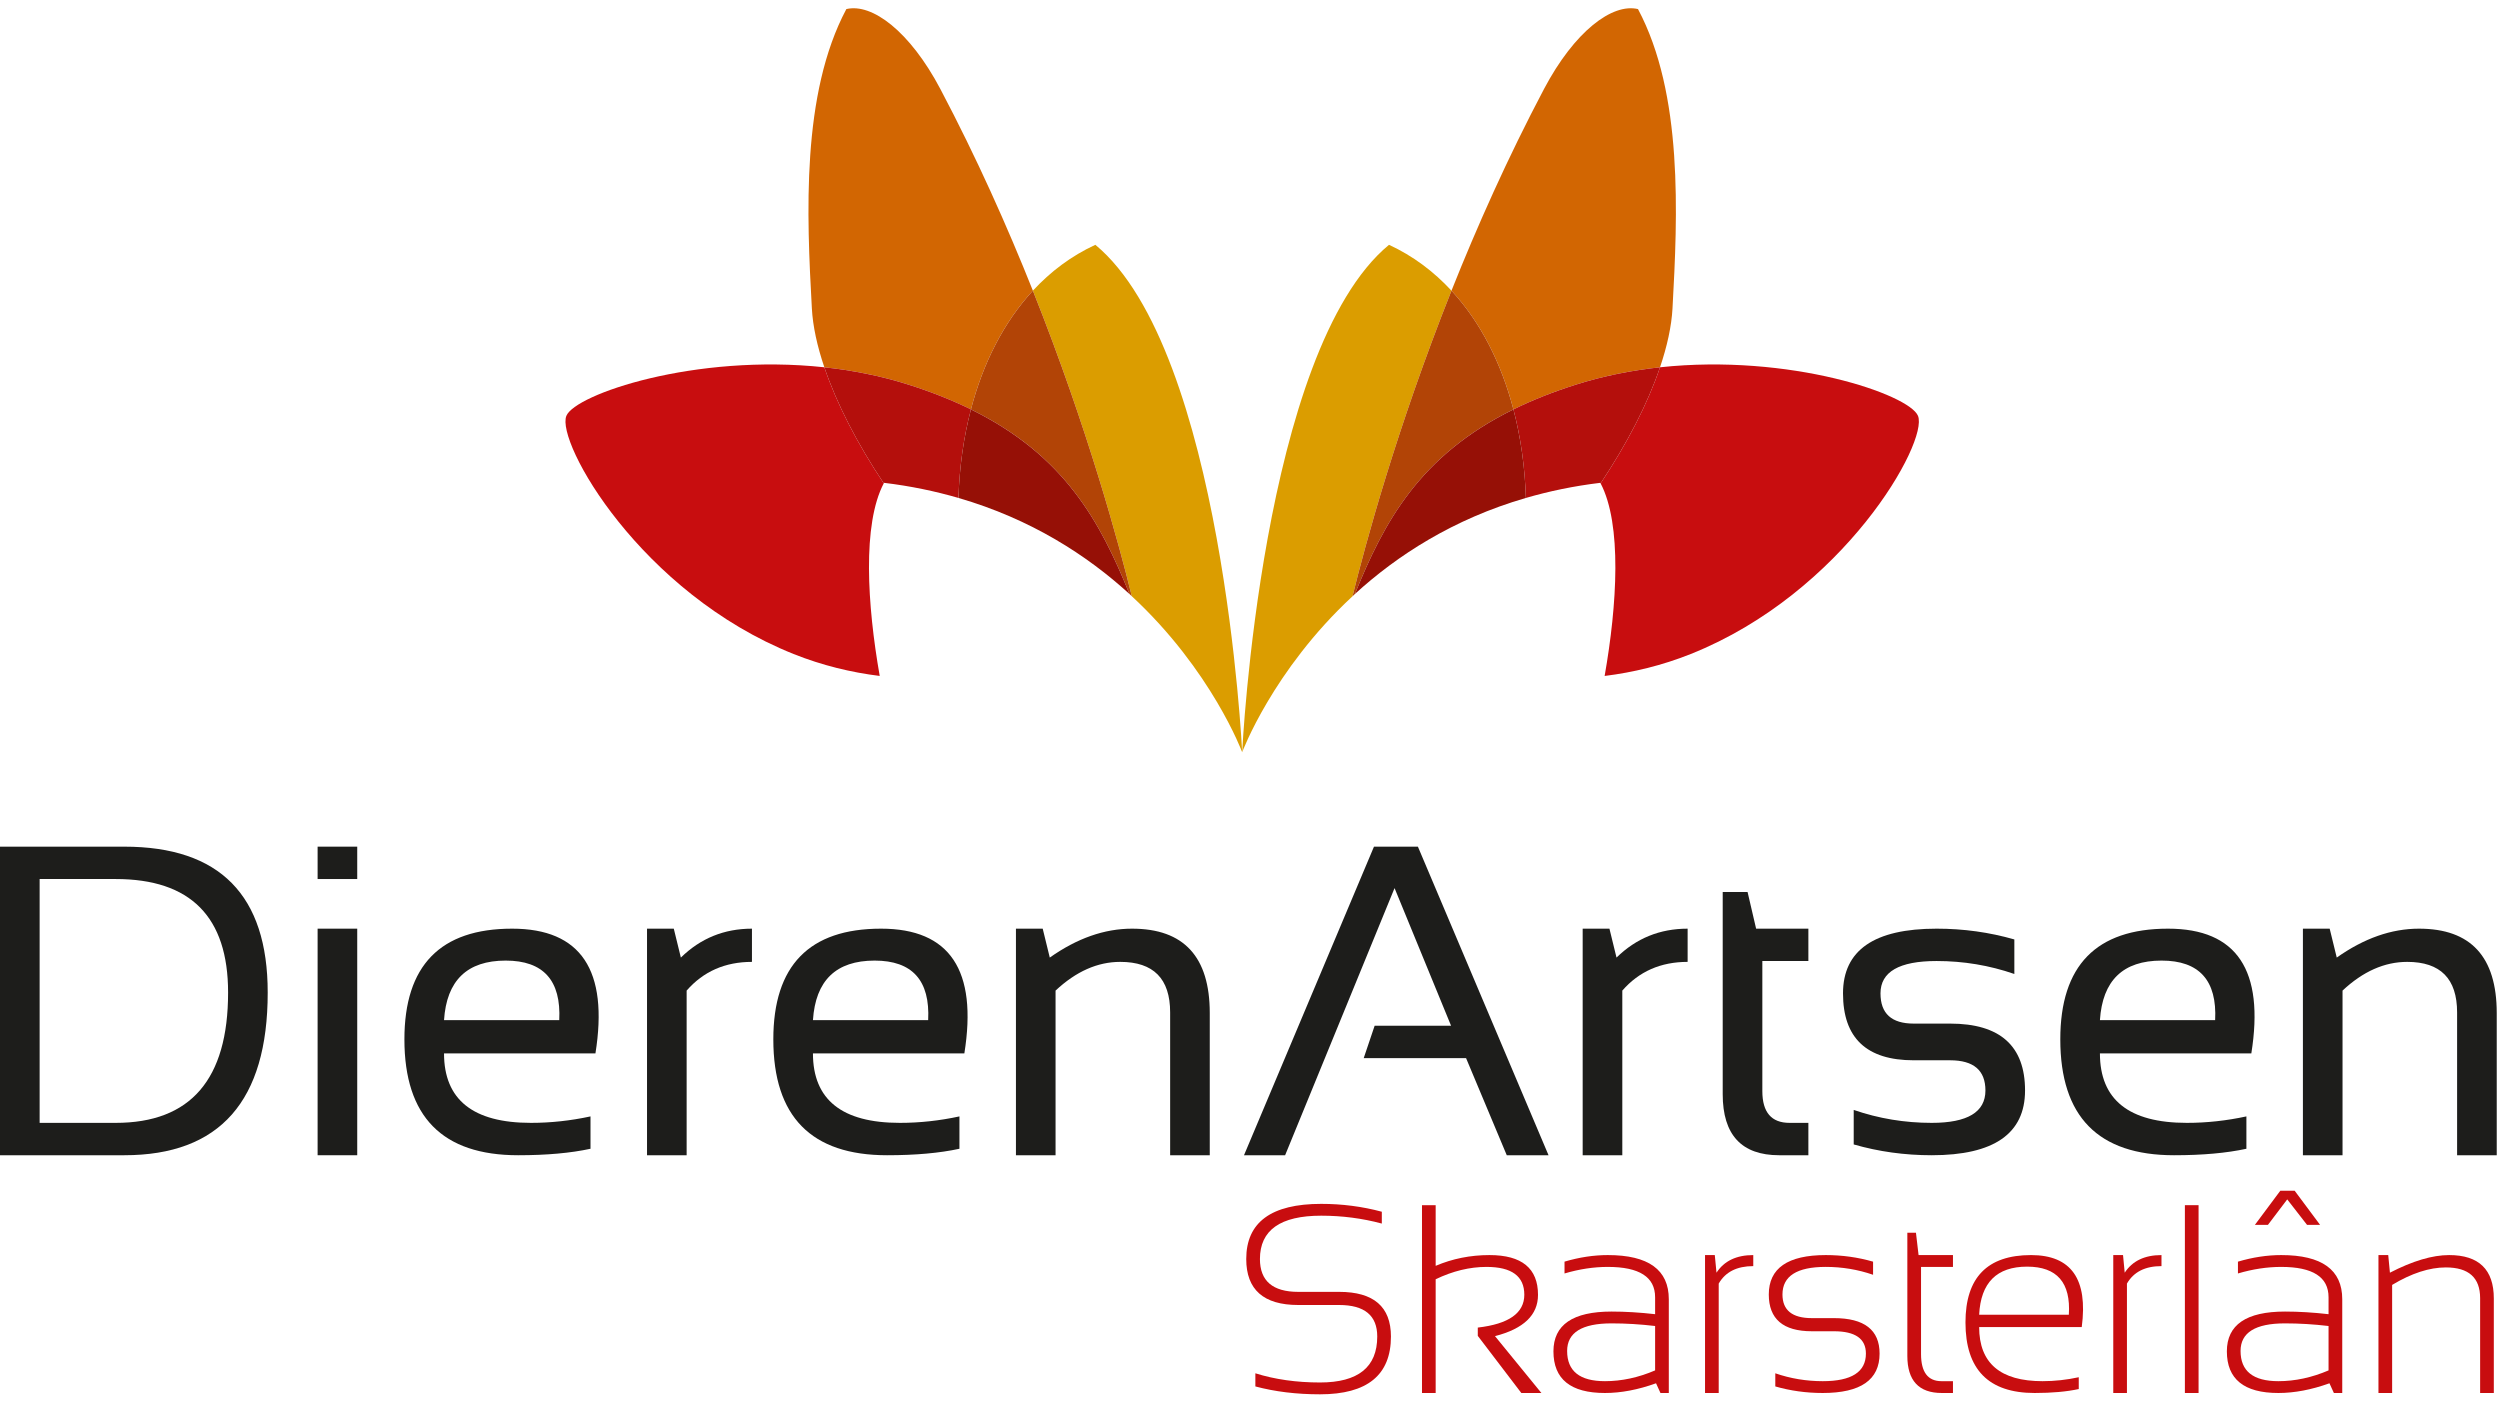<?xml version="1.0" encoding="UTF-8"?>
<svg width="157px" height="88px" viewBox="0 0 157 88" version="1.1" xmlns="http://www.w3.org/2000/svg" xmlns:xlink="http://www.w3.org/1999/xlink">
    <!-- Generator: sketchtool 55.2 (78181) - https://sketchapp.com -->
    <title>64DCFB3F-7564-4547-9375-3859B62CCEB0</title>
    <desc>Created with sketchtool.</desc>
    <g id="Page-1" stroke="none" stroke-width="1" fill="none" fill-rule="evenodd">
        <g id="DAP-Skarsterlan---Home" transform="translate(-167, -21)">
            <g id="Logo" transform="translate(167, 21)">
                <path d="M84.938,37.446 C85.712,34.303 87.693,26.936 91.153,18.255 C90.041,17.053 88.735,16.068 87.229,15.374 C79.213,21.996 78.009,47.24 78.009,47.24 C78.009,47.24 79.92,42.098 84.938,37.446" id="Fill-1" fill="#DB9D00"></path>
                <path d="M98.993,24.147 C100.734,23.596 102.506,23.254 104.249,23.066 C104.699,21.736 104.972,20.486 105.033,19.37 C105.358,13.487 105.705,5.903 102.866,0.57 C101.254,0.184 98.879,1.961 96.961,5.594 C94.686,9.904 92.761,14.22 91.153,18.255 C92.987,20.236 94.285,22.817 95.043,25.711 C96.208,25.138 97.515,24.613 98.993,24.147" id="Fill-3" fill="#D26602"></path>
                <path d="M85.086,37.306 C86.918,32.791 89.135,28.616 95.043,25.711 C94.285,22.818 92.987,20.236 91.153,18.254 C87.692,26.936 85.712,34.303 84.938,37.446 C84.988,37.399 85.034,37.352 85.086,37.306" id="Fill-6" fill="#B24406"></path>
                <path d="M120.45,26.116 C119.897,24.769 112.394,22.19 104.249,23.066 C103.481,25.336 102.19,27.845 100.518,30.353 C101.867,32.927 101.557,37.983 100.771,42.45 C102.558,42.229 104.383,41.79 106.179,41.072 C115.798,37.231 121.121,27.751 120.45,26.116" id="Fill-8" fill="#C80D0F"></path>
                <path d="M95.043,25.711 C95.504,27.472 95.765,29.346 95.825,31.271 C97.279,30.849 98.834,30.521 100.504,30.321 C100.509,30.331 100.513,30.343 100.518,30.353 C102.19,27.845 103.481,25.337 104.249,23.066 C102.506,23.254 100.734,23.596 98.993,24.147 C97.515,24.614 96.208,25.138 95.043,25.711" id="Fill-10" fill="#B40F0C"></path>
                <path d="M95.043,25.711 C89.135,28.616 86.918,32.79 85.086,37.305 C87.748,34.872 91.273,32.593 95.825,31.271 C95.765,29.346 95.504,27.472 95.043,25.711" id="Fill-12" fill="#961006"></path>
                <path d="M68.788,15.374 C67.282,16.068 65.977,17.052 64.865,18.254 C68.324,26.934 70.304,34.3 71.079,37.444 C76.098,42.097 78.009,47.24 78.009,47.24 C78.009,47.24 76.804,21.996 68.788,15.374" id="Fill-14" fill="#DB9D00"></path>
                <path d="M60.974,25.711 C61.732,22.817 63.031,20.236 64.865,18.254 C63.257,14.22 61.332,9.904 59.057,5.594 C57.14,1.961 54.762,0.184 53.151,0.57 C50.314,5.903 50.66,13.487 50.985,19.37 C51.046,20.487 51.319,21.736 51.769,23.066 C53.513,23.254 55.284,23.596 57.025,24.147 C58.503,24.614 59.809,25.138 60.974,25.711" id="Fill-16" fill="#D26602"></path>
                <path d="M70.932,37.305 C70.983,37.351 71.028,37.397 71.078,37.444 C70.305,34.3 68.324,26.934 64.865,18.254 C63.031,20.236 61.732,22.817 60.974,25.711 C66.883,28.615 69.1,32.79 70.932,37.305" id="Fill-19" fill="#B24406"></path>
                <path d="M55.5,30.353 C53.827,27.846 52.537,25.336 51.769,23.066 C43.624,22.19 36.121,24.768 35.568,26.115 C34.897,27.751 40.219,37.231 49.839,41.072 C51.635,41.79 53.459,42.229 55.246,42.449 C54.461,37.983 54.15,32.927 55.5,30.353" id="Fill-21" fill="#C80D0F"></path>
                <path d="M55.514,30.321 C57.184,30.521 58.738,30.849 60.192,31.271 C60.252,29.346 60.513,27.471 60.975,25.71 C59.809,25.138 58.503,24.614 57.025,24.147 C55.284,23.596 53.513,23.254 51.769,23.066 C52.537,25.336 53.827,27.846 55.5,30.353 C55.505,30.343 55.509,30.331 55.514,30.321" id="Fill-23" fill="#B40F0C"></path>
                <path d="M60.974,25.711 C60.513,27.471 60.252,29.346 60.192,31.271 C64.745,32.593 68.27,34.872 70.932,37.305 C69.1,32.79 66.883,28.616 60.974,25.711" id="Fill-25" fill="#961006"></path>
                <path d="M7.263,70.516 C11.97,70.516 14.324,67.787 14.324,62.331 C14.324,57.579 11.97,55.203 7.263,55.203 L2.489,55.203 L2.489,70.516 L7.263,70.516 Z M0,72.549 L0,53.17 L7.801,53.17 C13.808,53.17 16.812,56.224 16.812,62.331 C16.812,69.143 13.808,72.549 7.801,72.549 L0,72.549 Z" id="Fill-27" fill="#1D1D1B"></path>
                <path d="M19.946,72.549 L22.434,72.549 L22.434,58.32 L19.946,58.32 L19.946,72.549 Z M19.946,55.203 L22.434,55.203 L22.434,53.17 L19.946,53.17 L19.946,55.203 Z" id="Fill-29" fill="#1D1D1B"></path>
                <path d="M27.885,64.066 L35.121,64.066 C35.246,61.572 34.126,60.325 31.758,60.325 C29.337,60.325 28.046,61.572 27.885,64.066 M37.394,66.152 L27.885,66.152 C27.885,69.061 29.705,70.516 33.345,70.516 C34.591,70.516 35.838,70.38 37.084,70.11 L37.084,72.142 C35.838,72.413 34.322,72.549 32.539,72.549 C27.777,72.549 25.397,70.123 25.397,65.271 C25.397,60.637 27.652,58.32 32.162,58.32 C36.484,58.32 38.227,60.931 37.394,66.152" id="Fill-31" fill="#1D1D1B"></path>
                <path d="M40.633,72.549 L40.633,58.32 L42.314,58.32 L42.758,60.136 C43.995,58.925 45.483,58.32 47.223,58.32 L47.223,60.406 C45.537,60.406 44.17,61.007 43.121,62.209 L43.121,72.549 L40.633,72.549 Z" id="Fill-32" fill="#1D1D1B"></path>
                <path d="M51.053,64.066 L58.289,64.066 C58.415,61.572 57.294,60.325 54.927,60.325 C52.506,60.325 51.214,61.572 51.053,64.066 M60.562,66.152 L51.053,66.152 C51.053,69.061 52.873,70.516 56.514,70.516 C57.76,70.516 59.006,70.38 60.253,70.11 L60.253,72.142 C59.006,72.413 57.491,72.549 55.707,72.549 C50.946,72.549 48.565,70.123 48.565,65.271 C48.565,60.637 50.82,58.32 55.33,58.32 C59.652,58.32 61.396,60.931 60.562,66.152" id="Fill-33" fill="#1D1D1B"></path>
                <path d="M63.801,72.549 L63.801,58.32 L65.482,58.32 L65.926,60.136 C67.639,58.925 69.36,58.32 71.091,58.32 C74.345,58.32 75.973,60.086 75.973,63.618 L75.973,72.549 L73.485,72.549 L73.485,63.577 C73.485,61.463 72.44,60.406 70.351,60.406 C68.925,60.406 67.572,61.007 66.289,62.209 L66.289,72.549 L63.801,72.549 Z" id="Fill-34" fill="#1D1D1B"></path>
                <polygon id="Fill-35" fill="#1D1D1B" points="78.123 72.549 86.286 53.17 89.044 53.17 97.248 72.549 94.625 72.549 92.069 66.451 85.641 66.451 86.327 64.418 91.128 64.418 87.578 55.772 80.705 72.549"></polygon>
                <path d="M99.392,72.549 L99.392,58.32 L101.073,58.32 L101.517,60.136 C102.754,58.925 104.243,58.32 105.983,58.32 L105.983,60.406 C104.296,60.406 102.929,61.007 101.881,62.209 L101.881,72.549 L99.392,72.549 Z" id="Fill-36" fill="#1D1D1B"></path>
                <path d="M108.186,56.016 L109.747,56.016 L110.284,58.32 L113.566,58.32 L113.566,60.352 L110.675,60.352 L110.675,68.524 C110.675,69.852 111.244,70.516 112.383,70.516 L113.566,70.516 L113.566,72.549 L111.737,72.549 C109.37,72.549 108.186,71.271 108.186,68.714 L108.186,56.016 Z" id="Fill-37" fill="#1D1D1B"></path>
                <path d="M116.413,71.871 L116.413,69.703 C117.983,70.245 119.615,70.516 121.31,70.516 C123.56,70.516 124.685,69.839 124.685,68.483 C124.685,67.218 123.946,66.586 122.466,66.586 L120.179,66.586 C117.22,66.586 115.741,65.186 115.741,62.385 C115.741,59.675 117.7,58.32 121.619,58.32 C123.304,58.32 124.932,58.546 126.501,58.997 L126.501,61.166 C124.932,60.623 123.304,60.352 121.619,60.352 C119.27,60.352 118.095,61.03 118.095,62.385 C118.095,63.65 118.789,64.282 120.179,64.282 L122.466,64.282 C125.604,64.282 127.173,65.683 127.173,68.483 C127.173,71.193 125.218,72.549 121.31,72.549 C119.615,72.549 117.983,72.323 116.413,71.871" id="Fill-38" fill="#1D1D1B"></path>
                <path d="M131.875,64.066 L139.111,64.066 C139.237,61.572 138.115,60.325 135.748,60.325 C133.327,60.325 132.036,61.572 131.875,64.066 M141.384,66.152 L131.875,66.152 C131.875,69.061 133.695,70.516 137.335,70.516 C138.581,70.516 139.827,70.38 141.074,70.11 L141.074,72.142 C139.827,72.413 138.313,72.549 136.528,72.549 C131.767,72.549 129.387,70.123 129.387,65.271 C129.387,60.637 131.642,58.32 136.152,58.32 C140.474,58.32 142.217,60.931 141.384,66.152" id="Fill-39" fill="#1D1D1B"></path>
                <path d="M144.623,72.549 L144.623,58.32 L146.304,58.32 L146.748,60.136 C148.46,58.925 150.182,58.32 151.912,58.32 C155.167,58.32 156.795,60.086 156.795,63.618 L156.795,72.549 L154.306,72.549 L154.306,63.577 C154.306,61.463 153.261,60.406 151.173,60.406 C149.747,60.406 148.393,61.007 147.111,62.209 L147.111,72.549 L144.623,72.549 Z" id="Fill-40" fill="#1D1D1B"></path>
                <path d="M78.837,87.068 L78.837,86.243 C80.065,86.628 81.419,86.82 82.897,86.82 C85.293,86.82 86.491,85.858 86.491,83.933 C86.491,82.614 85.694,81.954 84.1,81.954 L81.53,81.954 C79.353,81.954 78.264,80.991 78.264,79.067 C78.264,76.757 79.833,75.603 82.972,75.603 C84.281,75.603 85.55,75.767 86.778,76.097 L86.778,76.84 C85.55,76.51 84.281,76.345 82.972,76.345 C80.406,76.345 79.124,77.252 79.124,79.067 C79.124,80.442 79.926,81.129 81.53,81.129 L84.1,81.129 C86.267,81.129 87.351,82.064 87.351,83.933 C87.351,86.353 85.866,87.563 82.897,87.563 C81.419,87.563 80.065,87.397 78.837,87.068" id="Fill-41" fill="#C80D0F"></path>
                <path d="M89.301,87.48 L89.301,75.685 L90.16,75.685 L90.16,79.495 C91.214,79.045 92.34,78.819 93.541,78.819 C95.572,78.819 96.587,79.652 96.587,81.318 C96.587,82.583 95.686,83.446 93.885,83.909 L96.799,87.48 L95.539,87.48 L92.805,83.892 L92.805,83.372 C94.753,83.147 95.727,82.459 95.727,81.31 C95.727,80.144 94.936,79.562 93.353,79.562 C92.3,79.562 91.236,79.82 90.16,80.337 L90.16,87.48 L89.301,87.48 Z" id="Fill-42" fill="#C80D0F"></path>
                <path d="M101.207,83.108 C99.346,83.108 98.416,83.686 98.416,84.841 C98.416,86.105 99.207,86.738 100.79,86.738 C101.838,86.738 102.888,86.512 103.941,86.061 L103.941,83.273 C103.014,83.163 102.102,83.108 101.207,83.108 M97.556,84.865 C97.556,83.199 98.773,82.366 101.207,82.366 C102.064,82.366 102.976,82.421 103.941,82.531 L103.941,81.467 C103.941,80.197 102.951,79.562 100.97,79.562 C100.086,79.562 99.18,79.699 98.252,79.974 L98.252,79.231 C99.18,78.957 100.086,78.819 100.97,78.819 C103.524,78.819 104.801,79.743 104.801,81.591 L104.801,87.48 L104.277,87.48 L103.999,86.87 C102.869,87.277 101.799,87.48 100.79,87.48 C98.634,87.48 97.556,86.609 97.556,84.865" id="Fill-43" fill="#C80D0F"></path>
                <path d="M107.076,87.48 L107.076,78.819 L107.689,78.819 L107.796,79.925 C108.276,79.188 109.046,78.819 110.105,78.819 L110.105,79.512 C109.079,79.512 108.355,79.878 107.935,80.609 L107.935,87.48 L107.076,87.48 Z" id="Fill-44" fill="#C80D0F"></path>
                <path d="M111.489,87.068 L111.489,86.243 C112.444,86.573 113.437,86.738 114.469,86.738 C116.276,86.738 117.179,86.16 117.179,85.005 C117.179,84.071 116.51,83.603 115.173,83.603 L113.781,83.603 C111.981,83.603 111.08,82.833 111.08,81.294 C111.08,79.644 112.272,78.819 114.657,78.819 C115.683,78.819 116.674,78.957 117.629,79.232 L117.629,80.056 C116.674,79.726 115.683,79.561 114.657,79.561 C112.845,79.561 111.939,80.139 111.939,81.294 C111.939,82.283 112.554,82.778 113.781,82.778 L115.173,82.778 C117.083,82.778 118.038,83.521 118.038,85.005 C118.038,86.655 116.849,87.48 114.469,87.48 C113.437,87.48 112.444,87.343 111.489,87.068" id="Fill-45" fill="#C80D0F"></path>
                <path d="M119.781,77.417 L120.322,77.417 L120.486,78.819 L122.646,78.819 L122.646,79.562 L120.641,79.562 L120.641,85.03 C120.641,86.169 121.069,86.738 121.926,86.738 L122.646,86.738 L122.646,87.48 L121.943,87.48 C120.502,87.48 119.781,86.702 119.781,85.146 L119.781,77.417 Z" id="Fill-46" fill="#C80D0F"></path>
                <path d="M124.291,82.564 L129.923,82.564 C130.054,80.552 129.182,79.545 127.304,79.545 C125.394,79.545 124.39,80.552 124.291,82.564 M130.734,83.339 L124.291,83.339 C124.291,85.605 125.618,86.738 128.27,86.738 C129.029,86.738 129.787,86.655 130.546,86.49 L130.546,87.232 C129.787,87.397 128.865,87.48 127.779,87.48 C124.881,87.48 123.432,86.004 123.432,83.05 C123.432,80.23 124.804,78.819 127.55,78.819 C130.071,78.819 131.132,80.326 130.734,83.339" id="Fill-47" fill="#C80D0F"></path>
                <path d="M132.713,87.48 L132.713,78.819 L133.326,78.819 L133.432,79.925 C133.913,79.188 134.682,78.819 135.741,78.819 L135.741,79.512 C134.715,79.512 133.992,79.878 133.572,80.609 L133.572,87.48 L132.713,87.48 Z" id="Fill-48" fill="#C80D0F"></path>
                <polygon id="Fill-49" fill="#C80D0F" points="137.211 87.48 138.07 87.48 138.07 75.685 137.211 75.685"></polygon>
                <path d="M143.204,74.777 L144.104,74.777 L145.701,76.922 L144.882,76.922 L143.638,75.321 L142.426,76.922 L141.607,76.922 L143.204,74.777 Z M143.498,83.108 C141.637,83.108 140.707,83.686 140.707,84.841 C140.707,86.106 141.498,86.738 143.081,86.738 C144.129,86.738 145.179,86.512 146.233,86.062 L146.233,83.273 C145.305,83.163 144.393,83.108 143.498,83.108 L143.498,83.108 Z M139.847,84.865 C139.847,83.199 141.064,82.366 143.498,82.366 C144.355,82.366 145.267,82.421 146.233,82.531 L146.233,81.467 C146.233,80.196 145.242,79.562 143.261,79.562 C142.377,79.562 141.471,79.699 140.543,79.974 L140.543,79.232 C141.471,78.957 142.377,78.819 143.261,78.819 C145.815,78.819 147.093,79.743 147.093,81.591 L147.093,87.48 L146.568,87.48 L146.29,86.87 C145.16,87.277 144.091,87.48 143.081,87.48 C140.925,87.48 139.847,86.609 139.847,84.865 L139.847,84.865 Z" id="Fill-50" fill="#C80D0F"></path>
                <path d="M149.367,87.48 L149.367,78.819 L149.981,78.819 L150.087,79.925 C151.512,79.188 152.751,78.819 153.804,78.819 C155.676,78.819 156.612,79.729 156.612,81.549 L156.612,87.48 L155.752,87.48 L155.752,81.525 C155.752,80.238 155.035,79.594 153.599,79.594 C152.568,79.594 151.444,79.96 150.226,80.692 L150.226,87.48 L149.367,87.48 Z" id="Fill-51" fill="#C80D0F"></path>
            </g>
        </g>
    </g>
</svg>